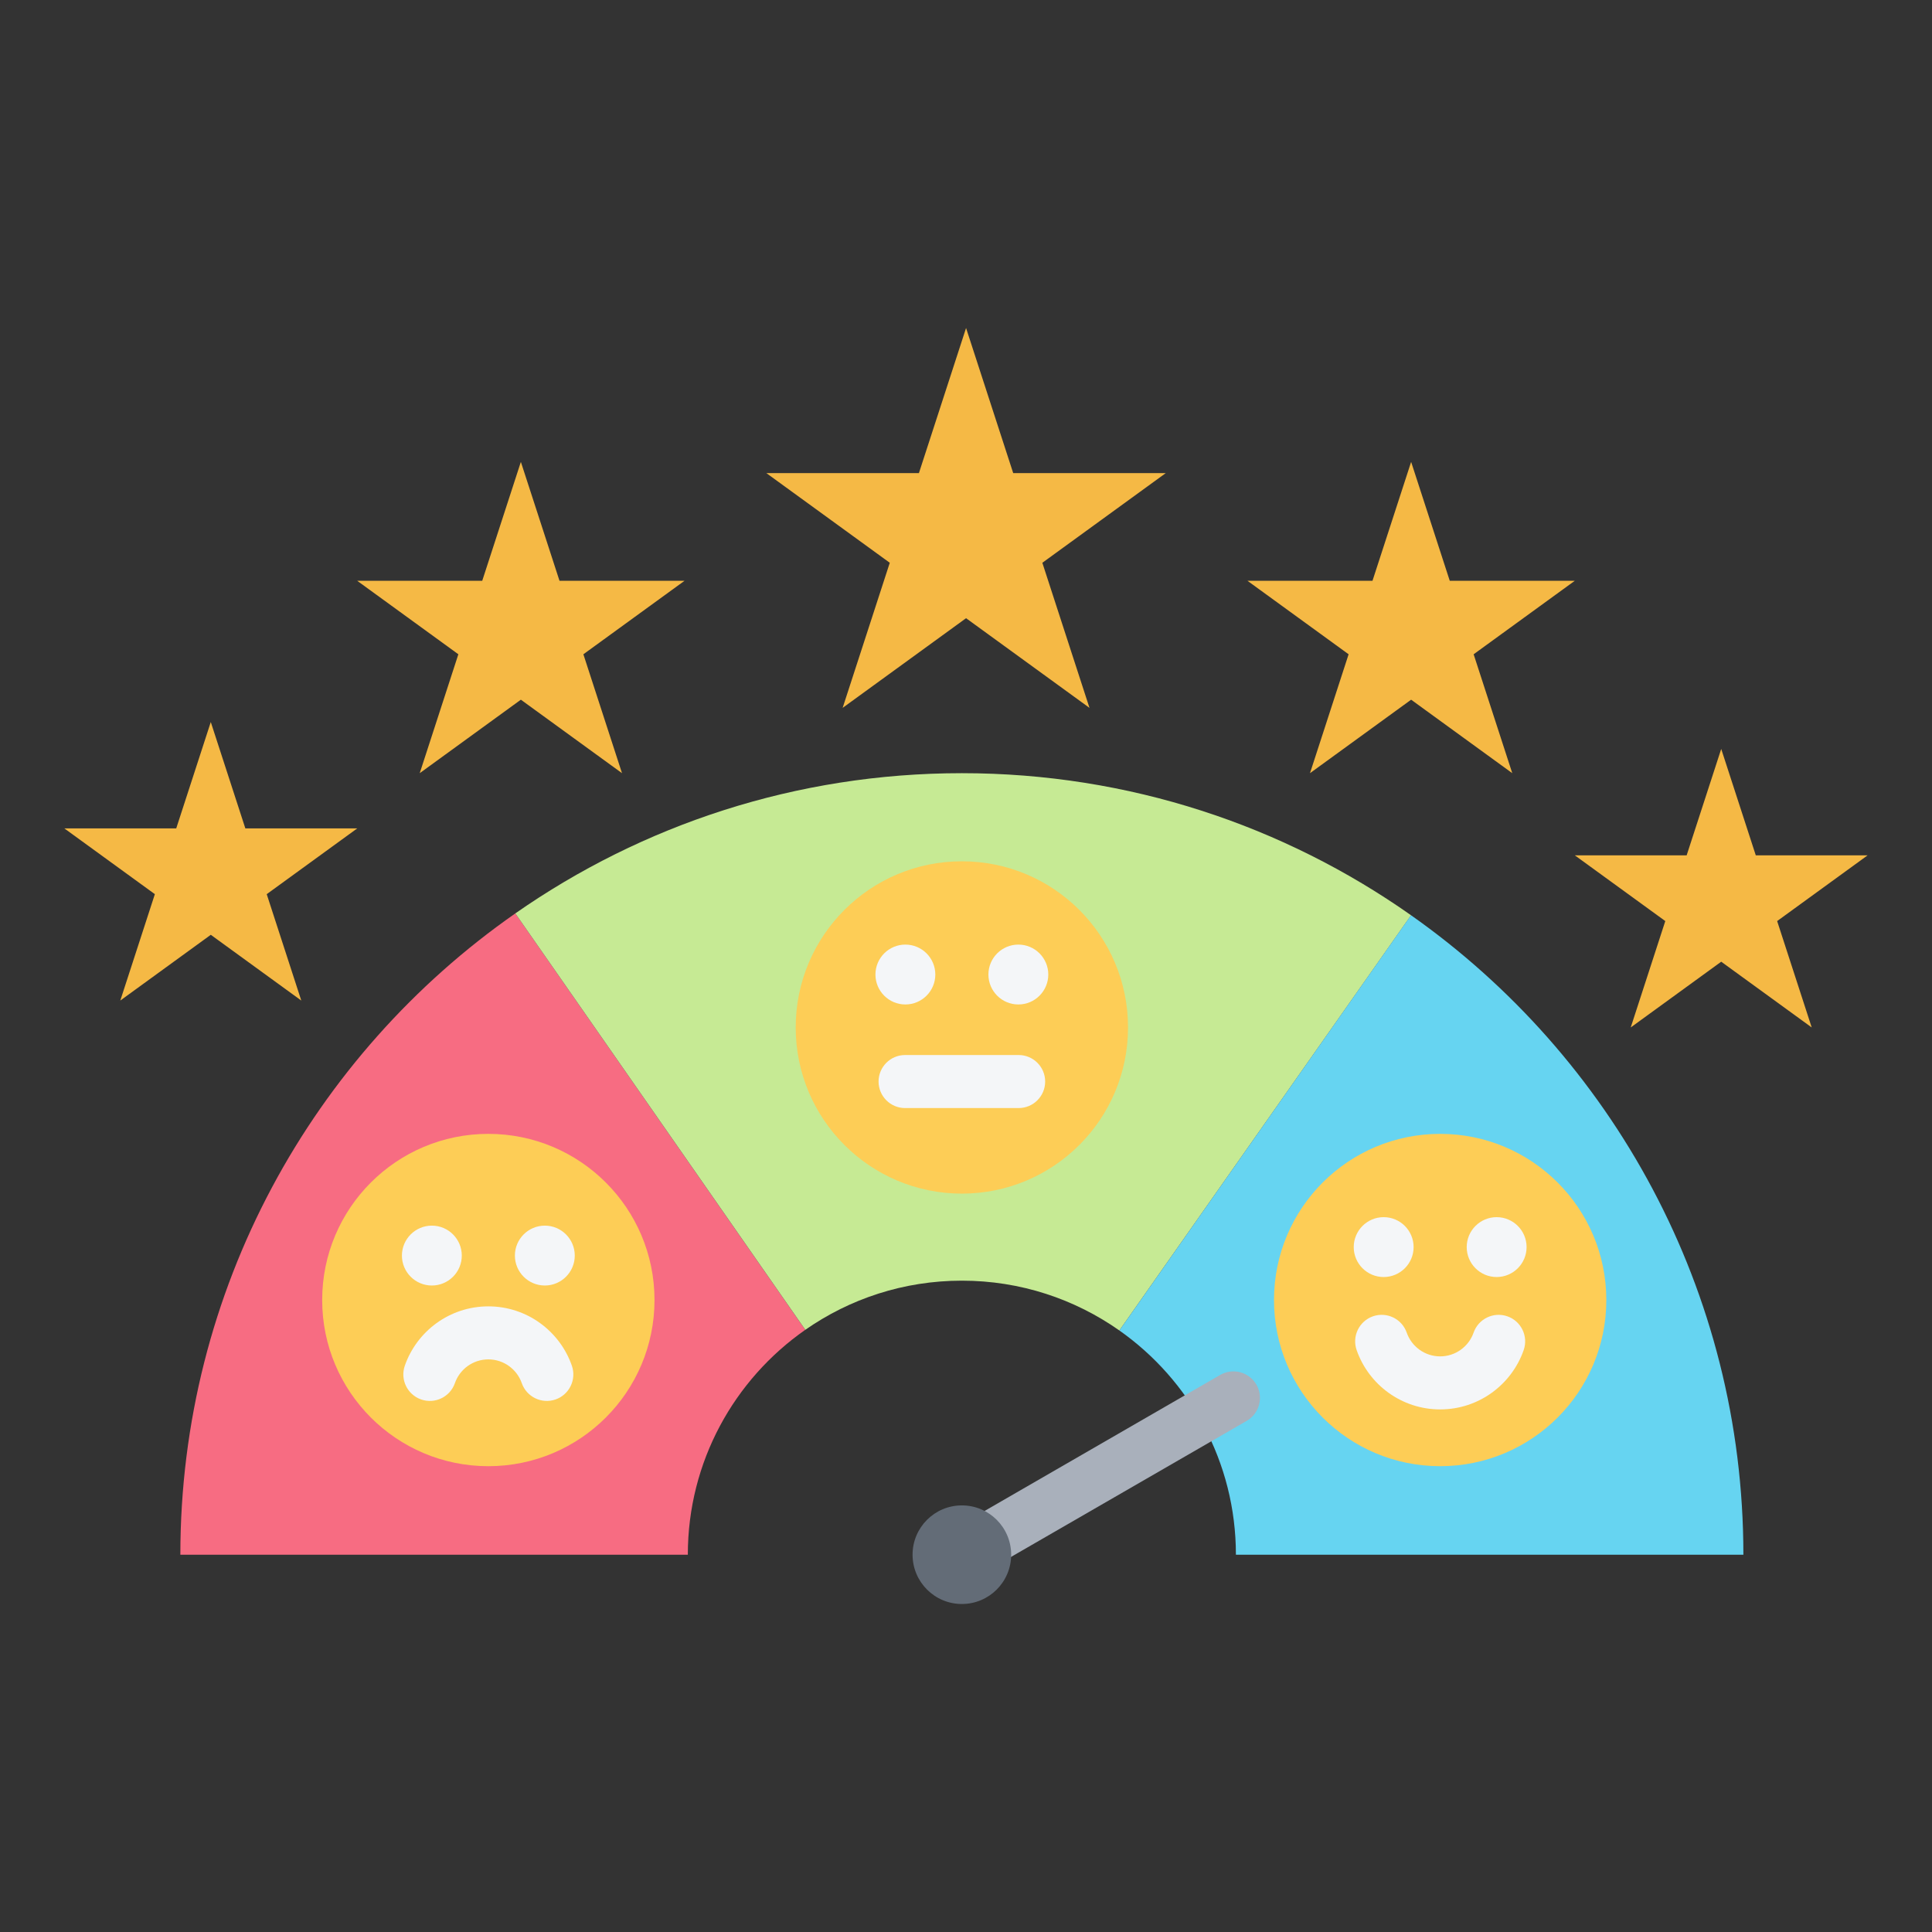 <svg clip-rule="evenodd" fill-rule="evenodd" stroke-linejoin="round" stroke-miterlimit="2" viewBox="0 0 510 510" xmlns="http://www.w3.org/2000/svg"><rect x="0" y="0" width="510" height="510" fill="#333333" stroke="none"/><g><path d="m136.031 241.116 76.544 109.925c-18.742 13.078-31.006 34.795-31.006 59.36h-133.961c0-70.057 34.97-131.987 88.423-169.285z" fill="#f76c82"/><path d="m212.582 351.036-76.551-109.92c33.424-23.329 74.065-37.016 117.878-37.016 44.122 0 85.027 13.881 118.584 37.511 0 0-77.003 109.604-77.003 109.604-11.765-8.282-26.113-13.153-41.581-13.153-15.36 0-29.608 4.797-41.327 12.974" fill="#c6ea94"/><path d="m295.494 351.209 77.01-109.614m-.033 0c53.051 37.348 87.739 99.058 87.739 168.806h-133.962c0-24.457-12.163-46.096-30.766-59.192" fill="#66d4f1"/><circle cx="380.166" cy="343.175" fill="#fdcd56" r="43.863"/><circle cx="253.909" cy="271.223" fill="#fdcd56" r="43.863"/><g fill="#f4f6f8"><path d="m388.995 351.779c1.273-3.648 5.268-5.576 8.915-4.304 3.648 1.273 5.576 5.268 4.304 8.916-3.18 9.113-11.856 15.659-22.048 15.659s-18.868-6.546-22.048-15.659c-1.272-3.648.656-7.643 4.304-8.916 3.647-1.272 7.642.656 8.915 4.304 1.273 3.65 4.747 6.271 8.829 6.271s7.556-2.621 8.829-6.271z"/><path d="m373.158 329.203c0 4.362-3.541 7.903-7.903 7.903s-7.904-3.541-7.904-7.903c0-4.362 3.542-7.904 7.904-7.904s7.903 3.542 7.903 7.904z"/><path d="m246.901 257.25c0 4.362-3.542 7.904-7.904 7.904s-7.903-3.542-7.903-7.904c0-4.362 3.541-7.903 7.903-7.903s7.904 3.541 7.904 7.903z"/><path d="m402.98 329.203c0 4.362-3.541 7.903-7.903 7.903s-7.903-3.541-7.903-7.903c0-4.362 3.541-7.904 7.903-7.904s7.903 3.542 7.903 7.904z"/><path d="m276.723 257.25c0 4.362-3.541 7.904-7.903 7.904s-7.903-3.542-7.903-7.904c0-4.362 3.541-7.903 7.903-7.903s7.903 3.541 7.903 7.903z"/></g><circle cx="128.91" cy="343.175" fill="#fdcd56" r="43.863"/><path d="m150.958 360.507c1.273 3.647-.656 7.642-4.303 8.915-3.648 1.273-7.643-.656-8.916-4.303-1.273-3.65-4.747-6.272-8.829-6.272s-7.556 2.622-8.829 6.272c-1.273 3.647-5.268 5.576-8.915 4.303-3.648-1.273-5.576-5.268-4.304-8.915 3.18-9.114 11.856-15.66 22.048-15.66s18.868 6.546 22.048 15.66z" fill="#f4f6f8"/><path d="m121.902 331.441c0 4.362-3.541 7.903-7.903 7.903s-7.903-3.541-7.903-7.903c0-4.362 3.541-7.904 7.903-7.904s7.903 3.542 7.903 7.904z" fill="#f4f6f8"/><path d="m151.725 331.441c0 4.362-3.542 7.903-7.904 7.903s-7.903-3.541-7.903-7.903c0-4.362 3.541-7.904 7.903-7.904s7.904 3.542 7.904 7.904z" fill="#f4f6f8"/><path d="m238.92 292.501c-3.864 0-7-3.137-7-7 0-3.864 3.136-7 7-7h29.978c3.863 0 7 3.136 7 7 0 3.863-3.137 7-7 7z" fill="#f4f6f8"/><path d="m255.017 86.585 12.445 38.302h40.273l-32.582 23.672 12.445 38.302-32.581-23.672-32.582 23.672 12.445-38.302-32.582-23.672h40.274z" fill="#f5b945"/><path d="m372.504 121.927 10.198 31.388h33.002l-26.699 19.398 10.198 31.387-26.699-19.398-26.7 19.398 10.198-31.387-26.699-19.398h33.002z" fill="#f5b945"/><path d="m454.358 197.7 9.124 28.083h29.529l-23.889 17.356 9.125 28.084-23.889-17.357-23.889 17.357 9.124-28.084-23.889-17.356h29.529z" fill="#f5b945"/><path d="m55.642 190.598 9.125 28.083h29.529l-23.889 17.357 9.124 28.083-23.889-17.356-23.889 17.356 9.125-28.083-23.889-17.357h29.529z" fill="#f5b945"/><path d="m137.496 121.927 10.199 31.388h33.002l-26.699 19.398 10.198 31.387-26.7-19.398-26.699 19.398 10.198-31.387-26.699-19.398h33.002z" fill="#f5b945"/><path d="m322.097 362.949c3.346-1.931 7.631-.783 9.563 2.563 1.931 3.345.783 7.63-2.563 9.562l-71.688 41.389c-3.346 1.932-7.631.784-9.563-2.562-1.931-3.346-.783-7.63 2.563-9.562z" fill="#a9b0bb"/><circle cx="253.909" cy="410.401" fill="#636c77" r="13.014"/></g></svg>